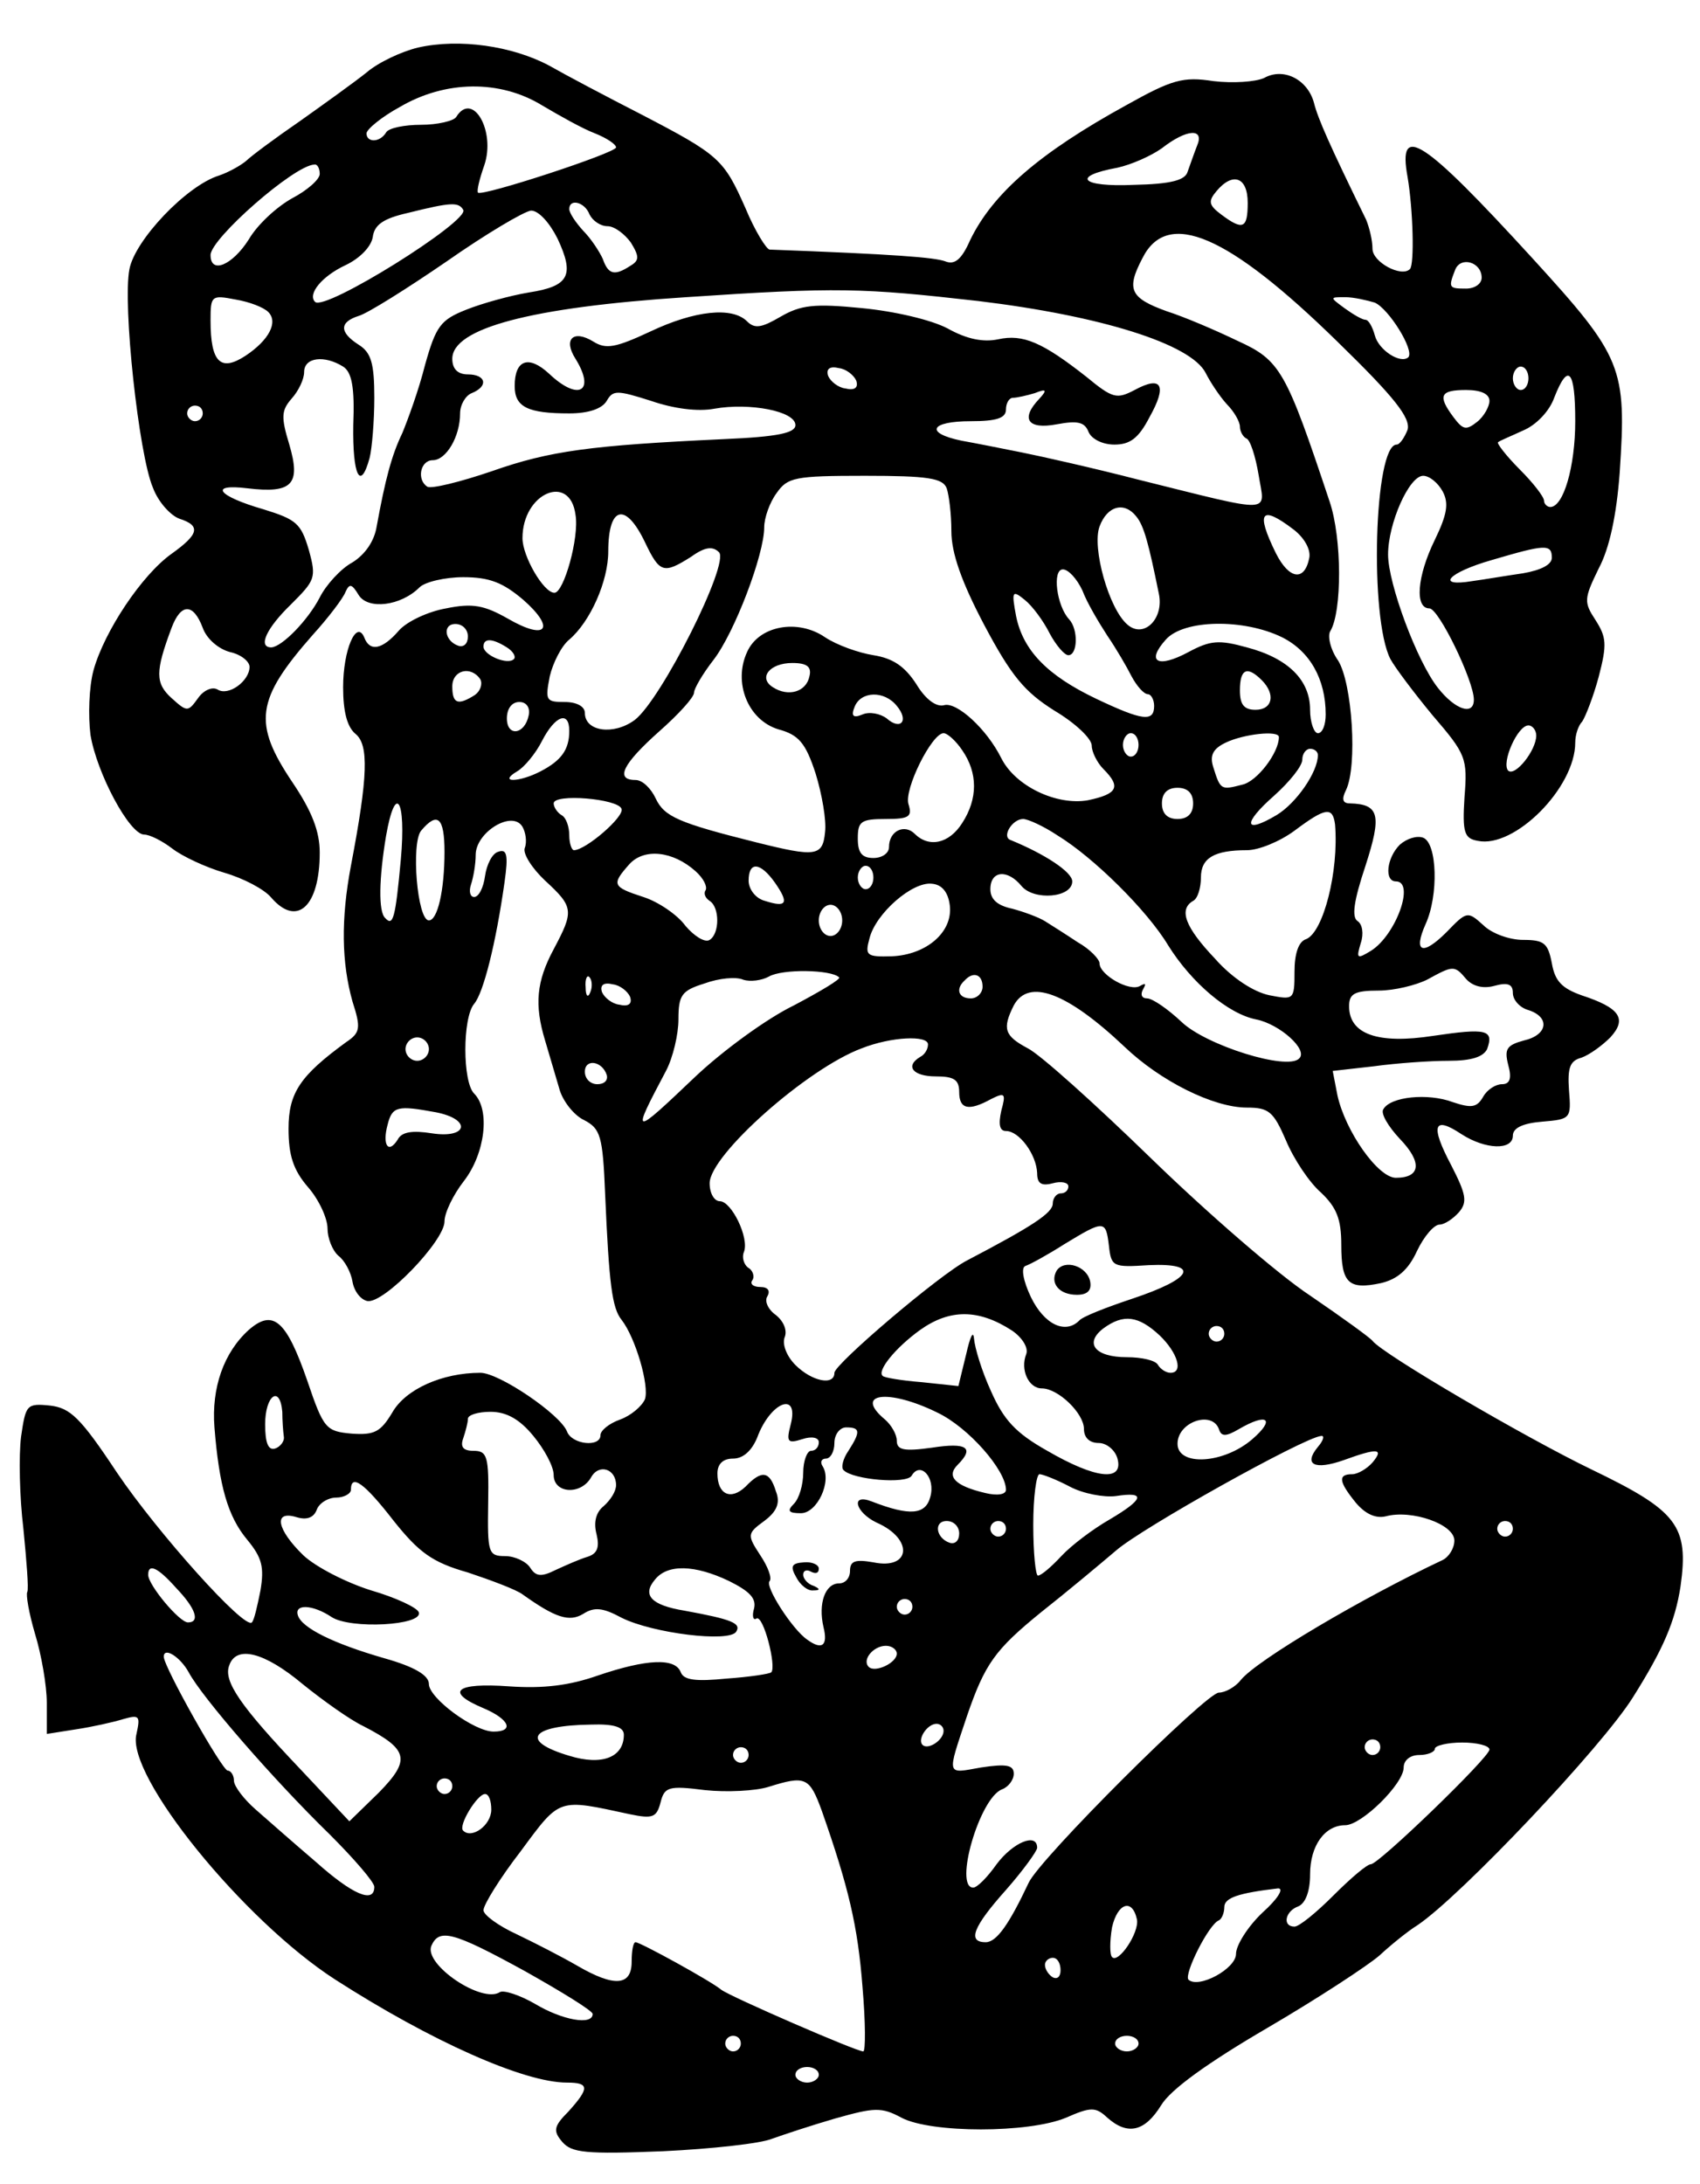<svg height="280pt" preserveAspectRatio="xMidYMid meet" viewBox="0 0 218 280" width="218pt" xmlns="http://www.w3.org/2000/svg"><g transform="matrix(.1 0 0 -.1 0 280)"><path d="m536 2739c-21-5-51-19-66-32-15-12-54-40-85-62-32-22-63-45-69-51-7-6-23-15-35-19-42-13-108-83-115-120-9-45 12-238 30-280 7-19 23-36 34-40 28-9 25-20-10-45-38-27-86-99-100-149-6-22-7-59-4-83 8-49 50-128 69-128 7 0 23-8 36-18s43-24 67-31 51-21 60-32c33-38 62-11 62 58 0 27-10 53-35 90-51 76-47 106 26 189 20 22 39 47 42 55 5 11 8 11 17-4 12-19 54-14 78 10 7 7 33 13 56 13 34 0 51-7 77-29 42-37 30-53-20-24-30 17-45 20-79 13-23-4-51-17-61-29-21-24-37-27-44-8-10 23-27-16-27-64 0-31 5-51 16-60 17-14 16-54-6-169-13-69-12-124 2-174 11-34 10-40-8-52-59-43-74-65-74-111 0-34 6-53 25-75 14-16 25-40 25-53 0-12 6-28 14-35 8-6 16-21 18-33s10-23 19-25c21-4 99 77 99 102 0 11 11 34 25 52 27 35 34 91 13 112-15 15-15 97 0 115 12 14 28 78 39 156 5 35 3 43-8 39-8-2-15-17-17-31-2-15-8-27-14-27-5 0-7 7-4 16s6 26 6 38c0 29 47 58 60 36 4-7 6-19 3-27-3-7 9-26 26-42 37-34 37-39 11-88-22-41-25-71-11-117 5-17 13-44 18-61 4-16 19-35 32-41 21-11 24-20 27-95 5-116 9-146 21-161 18-23 36-85 30-102-4-9-18-21-32-26s-25-14-25-20c0-16-37-12-43 5-9 22-87 75-111 75-49 0-96-21-113-51-15-25-23-29-52-27-33 3-36 6-57 68-27 78-44 92-75 65-32-29-48-74-44-125 6-75 17-114 42-144 19-23 22-35 17-65-4-20-8-38-11-41-9-10-121 115-173 192-47 71-60 83-86 86-30 3-31 1-37-40-3-24-2-77 3-118 4-41 7-77 5-81-2-3 2-27 10-54 8-26 15-66 15-88v-40l38 6c20 3 47 9 60 13 21 6 22 4 17-19-14-53 137-239 255-315 123-79 242-132 297-132 29 0 29-7 2-37-19-19-20-25-8-39s30-16 129-12c63 3 126 10 140 16 14 5 50 17 81 26 50 14 59 15 85 1 38-20 163-20 211 0 32 14 38 14 53 0 26-23 48-18 69 16 12 20 59 54 136 99 65 38 129 80 144 93 14 13 36 31 49 39 56 38 236 228 276 292 39 62 54 97 61 142 11 78-4 97-114 150-85 41-268 148-281 165-3 4-39 30-80 58-41 27-133 107-204 176s-142 133-158 141c-30 16-33 25-18 55 19 35 68 17 142-53 46-44 114-78 157-78 28 0 34-5 50-42 10-24 30-54 45-67 20-19 26-34 26-67 0-49 9-58 51-49 21 5 35 17 46 41 9 19 22 34 29 34 6 0 17 7 25 16 11 13 9 23-10 60-27 51-23 64 13 40 31-20 66-21 66-2 0 10 13 16 38 18 36 3 37 4 34 40-2 29 1 38 16 42 11 4 27 16 37 26 22 24 12 38-37 54-25 9-34 18-38 41-5 26-10 30-37 30-17 0-40 8-51 19-20 18-21 18-47-9-31-31-43-26-27 10 17 37 15 104-3 111-8 3-21-1-30-9-17-17-20-47-5-47 25 0 0-69-32-89-18-11-19-10-13 10 4 12 2 24-4 28-8 5-5 26 10 71 21 65 18 79-20 80-9 0-11 5-5 17 15 31 8 137-10 166-10 14-14 32-10 38 15 25 15 119-1 166-56 168-63 181-118 206-29 14-69 31-91 38-47 17-52 28-31 68 32 64 110 30 250-107 74-72 94-98 90-113-4-10-10-19-14-19-29 0-35-223-8-275 6-11 30-43 54-72 43-50 45-55 41-105-3-46 0-53 17-56 47-10 125 68 125 126 0 10 4 22 9 27 4 6 14 31 21 57 11 42 10 51-4 73-15 23-15 27 4 66 14 26 23 69 27 123 9 135 4 148-112 275-140 153-173 175-160 104 7-41 9-112 3-118-11-11-48 9-48 26 0 11-4 27-8 37-47 96-62 130-67 150-8 30-39 46-64 32-11-5-40-7-65-4-39 6-53 2-112-31-111-61-171-113-200-173-11-25-20-32-32-27-14 5-64 9-225 15-4 0-19 24-31 53-28 63-33 68-135 121-43 22-96 50-117 62-47 25-115 35-168 23zm159-74c22-13 52-30 68-36 15-6 27-14 27-18 0-7-171-63-177-58-2 2 2 18 8 35 15 44-15 96-36 62-3-5-24-10-45-10s-42-4-45-10c-8-13-25-13-25-1 0 5 19 21 43 34 58 34 128 35 182 2zm840-52c-4-10-9-25-12-33-3-11-21-16-69-17-68-3-81 11-21 22 18 4 43 15 57 25 32 25 55 26 45 3zm-1125-36c0-7-16-21-35-31-20-11-45-34-56-53-21-33-49-45-49-20 0 21 107 115 133 116 4 1 7-5 7-12zm1190-37c0-33-6-36-34-15-16 12-17 17-6 30 21 25 40 18 40-15zm-1006-9c9-14-178-131-190-118-10 10 9 33 39 47 19 9 33 24 35 36 2 16 14 24 45 31 56 14 65 14 71 4zm162-6c4-8 14-15 23-15s22-10 30-21c11-18 11-23-1-30-20-13-28-11-35 9-4 9-15 26-25 36-10 11-18 23-18 28 0 14 20 9 26-7zm-41-31c22-47 15-61-37-69-24-4-60-14-80-22-33-13-39-21-53-71-8-32-22-70-29-87-14-29-22-60-33-120-3-19-15-36-31-46-15-8-34-29-42-45-15-29-48-63-62-64-18 0-6 25 25 55 31 31 33 34 23 70-10 34-16 39-58 52-59 17-71 33-21 27 58-7 69 5 54 56-11 36-10 44 3 59 9 10 16 25 16 34 0 19 26 22 50 7 11-7 15-26 13-75-1-64 9-86 21-42 3 12 6 47 6 77 0 44-4 58-20 68-25 16-25 29 0 37 11 3 62 35 113 70 50 35 99 64 108 65 10 0 24-16 34-36zm1185-50c0-8-9-14-20-14-22 0-23 1-14 24 7 18 34 10 34-10zm-645-30c157-19 272-55 291-92 6-12 18-30 27-40 10-10 17-23 17-29s4-13 8-15c5-1 12-23 16-47 8-50 23-50-154-6-58 15-125 30-150 35s-60 12-77 15c-48 10-40 25 12 25 33 0 45 4 45 15 0 8 4 15 9 15s18 3 28 6c15 6 16 4 6-7-25-26-15-40 22-33 27 5 36 3 41-10 4-9 18-16 33-16 20 0 31 8 45 35 23 41 16 54-19 35-23-12-28-11-62 17-56 44-81 55-113 48-19-4-40 0-65 14-21 11-68 22-110 26-61 6-78 4-104-11-24-14-33-16-43-6-19 19-67 14-124-13-45-21-57-23-73-13-26 16-39 3-23-22 26-42 4-55-34-19-26 24-44 18-44-16 0-27 17-35 70-35 25 0 42 6 48 16 8 14 13 14 57 0 29-10 60-14 81-10 45 8 104-3 104-21 0-10-22-15-92-18-171-8-223-15-297-41-41-14-78-23-83-20-14 9-9 34 7 34 17 0 35 30 35 60 0 11 7 23 15 26 22 9 18 24-5 24-13 0-20 7-20 20 0 39 100 66 300 79 194 13 225 12 375-5zm-911-14c13-13 1-36-29-56-32-21-45-9-45 45 0 32 1 33 32 27 18-3 36-10 42-16zm1419 12c18-8 51-61 43-70-10-9-38 9-43 28-3 11-8 20-12 20s-16 7-27 15c-19 14-19 14 1 14 11 0 28-4 38-7zm-665-100c3-9-2-13-14-10-9 1-19 9-22 16-3 9 2 13 14 10 9-1 19-9 22-16zm862 3c0-8-4-15-10-15-5 0-10 7-10 15s5 15 10 15c6 0 10-7 10-15zm60-55c0-58-15-110-32-110-4 0-8 4-8 8 0 5-14 23-31 40-18 18-30 34-28 35 2 2 17 8 32 15 17 7 34 25 40 42 18 46 27 36 27-30zm-110 26c0-7-7-20-16-27-14-11-18-10-30 6-21 28-17 35 16 35 19 0 30-5 30-14zm-1650-16c0-5-4-10-10-10-5 0-10 5-10 10 0 6 5 10 10 10 6 0 10-4 10-10zm954-96c3-9 6-33 6-55 0-28 13-65 42-120 35-66 52-86 90-110 27-16 48-36 48-45 0-8 7-22 15-30 23-23 18-32-20-40-40-7-93 18-111 54-19 38-57 72-73 68-10-3-24 7-36 27-15 23-30 33-55 37-19 3-47 13-62 23-35 24-85 15-100-19-18-39 1-87 40-99 26-7 35-17 48-57 8-26 14-60 12-75-3-31-12-32-88-13-100 25-118 33-129 56-6 13-17 24-26 24-27 0-16 21 30 62 25 22 45 44 45 50 0 5 11 24 25 42 27 35 65 135 65 170 0 12 7 32 16 44 14 20 23 22 113 22 81 0 100-3 105-16zm636-4c8-15 6-29-10-62-23-47-26-88-7-88 12 0 57-93 57-117 0-21-24-13-46 15-27 34-64 134-64 171 0 40 27 101 45 101 8 0 19-9 25-20zm-1112-30c5-29-15-100-27-100-14 0-41 47-41 70 0 58 61 84 68 30zm719-2c10-12 16-35 29-99 7-32-19-58-40-40-24 20-46 99-36 126s32 32 47 13zm-630-33c19-40 24-41 59-19 18 13 28 14 36 6 14-14-74-189-108-215-27-20-64-15-64 9 0 8-10 14-26 14-24 0-25 2-19 33 4 17 15 39 25 47 27 23 50 75 50 113 0 58 22 64 47 12zm832 16c13-10 22-25 20-36-6-31-26-28-43 6-26 53-19 62 23 30zm331-36c0-9-14-16-37-20-21-3-50-8-65-10-48-8-31 11 25 27 68 20 77 21 77 3zm-602-42c6-16 21-41 32-58 11-16 25-40 31-52 7-13 16-23 21-23 4 0 8-7 8-15 0-21-15-19-74 9-63 30-94 62-103 106-6 32-5 34 11 21 10-8 24-27 32-43 8-15 19-28 24-28 12 0 13 33 1 46-16 17-22 64-8 64 7 0 18-12 25-27zm-1128-48c5-14 20-27 35-31 14-3 25-12 25-19 0-18-27-38-41-29-7 4-18-1-25-11-13-18-14-18-34 0-21 19-21 34 0 90 12 32 28 32 40 0zm340-11c0-9-5-14-12-12-18 6-21 28-4 28 9 0 16-7 16-16zm1044-1c36-18 56-54 56-99 0-13-4-24-10-24-5 0-10 14-10 30 0 38-28 66-81 80-36 10-47 9-75-6-39-21-55-13-29 16 23 26 100 27 149 3zm-994-13c8-5 12-12 9-15-8-8-39 5-39 16s11 11 30-1zm388-37c-4-20-27-27-47-14-19 12-4 31 25 31 19 0 25-5 22-17zm-422-4c3-6 0-15-7-20-22-14-29-11-29 11 0 21 24 27 36 9zm1002-1c18-18 14-38-8-38-15 0-20 7-20 25 0 27 9 32 28 13zm-468-33c16-19 5-32-13-16-8 6-22 9-31 5-12-5-15-2-10 10 8 20 38 21 54 1zm-472-12c-5-25-28-28-28-4 0 12 6 21 16 21 9 0 14-7 12-17zm52-20c0-24-10-38-37-52s-55-15-30 0c9 5 24 23 32 39 17 33 35 39 35 13zm1240-6c0-19-27-53-36-45-9 10 12 58 26 58 5 0 10-6 10-13zm-736-19c20-29 20-62 0-93-17-27-43-32-61-14-13 13-33 4-33-17 0-8-9-14-20-14-15 0-20 7-20 25 0 22 4 25 36 25 30 0 34 3 29 19-6 19 30 91 45 91 5 0 16-10 24-22zm226 7c0-8-4-15-10-15-5 0-10 7-10 15s5 15 10 15c6 0 10-7 10-15zm180 10c0-20-28-57-47-61-27-7-28-7-37 22-5 15-1 24 16 32 23 11 68 16 68 7zm50-23c0-22-28-62-53-77-42-25-44-11-3 25 20 18 36 38 36 46s5 14 10 14c6 0 10-4 10-8zm-160-62c0-13-7-20-20-20s-20 7-20 20 7 20 20 20 20-7 20-20zm-733-7c4-10-46-53-61-53-3 0-6 9-6 19 0 11-4 23-10 26-5 3-10 10-10 15 0 13 83 6 87-7zm-283-65c-7-76-10-86-20-75-9 8-8 51 1 105 12 69 26 48 19-30zm1198 45c5-60-15-138-37-147-10-3-15-19-15-42 0-36-1-36-32-30-20 4-48 22-70 47-38 40-47 63-28 74 6 3 10 17 10 30 0 25 17 35 59 35 15 0 42 11 61 25 40 30 49 31 52 8zm-1142-35c0-50-9-88-20-88-15 0-23 99-10 115 21 25 30 17 30-27zm786 21c46-28 115-96 142-141 30-48 77-88 113-95 30-6 67-39 55-50-15-16-120 17-151 47-17 16-37 30-44 30s-9 5-5 12 3 8-4 4c-13-8-52 14-52 29 0 5-12 18-28 27-15 10-34 22-42 27s-27 12-42 16c-19 4-28 12-28 25 0 24 22 26 40 4 16-19 65-15 65 6 0 12-35 35-79 53-12 4 2 27 16 27 6 0 26-9 44-21zm-464-46c10-9 15-19 13-24-3-4-1-10 5-14 13-8 13-42 0-50-6-4-20 5-31 18-10 14-35 31-54 37-40 13-41 16-18 42 19 21 56 17 85-9zm102-15c18-26 15-32-13-23-12 3-21 15-21 26 0 25 15 24 34-3zm126 7c0-8-4-15-10-15-5 0-10 7-10 15s5 15 10 15c6 0 10-7 10-15zm98-36c4-34-30-63-74-65-33-1-35 1-29 23 8 32 55 73 80 70 13-1 21-11 23-28zm-138-19c0-11-7-20-15-20s-15 9-15 20 7 20 15 20 15-9 15-20zm-4-73c3-2-24-18-58-36-35-17-91-58-126-91-82-78-83-78-38 7 9 17 16 47 16 66 0 31 4 37 33 46 19 7 41 9 50 5 9-3 24-1 33 4 17 10 80 9 90-1zm804-2c8-9 21-13 36-9 18 5 24 2 24-9 0-9 9-19 20-22 28-9 25-32-6-39-22-6-25-11-20-31 5-18 2-25-8-25-8 0-19-7-24-16-8-14-15-15-39-7-32 12-80 7-89-9-4-5 6-22 21-38 29-30 27-50-5-50-23 0-65 60-75 106l-6 31 53 6c29 4 72 7 96 7 29 0 44 5 49 15 9 25-1 27-69 17-71-11-108 2-108 38 0 16 7 20 38 20 20 0 48 7 62 14 33 18 35 19 50 1zm-1123-17c-3-8-6-5-6 6-1 11 2 17 5 13 3-3 4-12 1-19zm503 7c0-8-7-15-15-15-16 0-20 12-8 23 11 12 23 8 23-8zm-452-13c3-9-2-13-14-10-9 1-19 9-22 16-3 9 2 13 14 10 9-1 19-9 22-16zm-258-67c0-8-7-15-15-15s-15 7-15 15 7 15 15 15 15-7 15-15zm640 6c0-6-4-13-10-16-20-12-9-25 20-25 23 0 30-4 30-20 0-22 12-25 41-9 18 9 19 7 13-15-4-18-2-26 6-26 17 0 39-30 40-54 0-13 5-17 20-13 11 3 20 1 20-4s-4-9-10-9c-5 0-10-6-10-13 0-12-26-29-110-73-35-18-170-133-170-144 0-17-29-11-50 10-11 11-17 26-14 35 4 9-1 21-11 29-10 7-15 18-11 24 4 7 1 12-9 12-9 0-14 4-10 9 3 5 0 13-6 16-5 4-8 13-5 20 7 18-16 65-31 65-7 0-13 10-13 23 0 36 125 147 195 173 38 15 85 17 85 5zm-412-39c2-7-3-12-12-12s-16 7-16 16c0 17 22 14 28-4zm-219-48c46-9 41-34-5-27-25 4-39 2-44-8-12-19-20-7-13 19 6 24 13 25 62 16zm863-171c3-27 5-28 51-25 67 3 57-17-21-43-33-11-64-23-68-28-18-18-45-5-62 30-10 21-13 38-7 40s28 14 50 28c51 31 53 31 57-2zm-124-109c13-9 21-22 18-30-8-20 3-44 20-44 21 0 54-32 54-52 0-11 7-18 19-18 10 0 21-9 24-20 8-30-28-26-90 10-41 23-56 40-72 76-12 26-21 56-22 68-1 11-5 2-10-20l-10-41-47 5c-26 2-49 6-50 8-8 6 16 36 48 59 38 27 75 27 118-1zm189-6c23-22 31-48 14-48-6 0-13 5-16 10-3 6-21 10-40 10-41 0-55 18-30 37 26 19 45 16 72-9zm83 2c0-5-4-10-10-10-5 0-10 5-10 10 0 6 5 10 10 10 6 0 10-4 10-10zm-1208-100c0-11 1-25 2-32 1-6-5-13-11-15-9-3-13 7-13 31 0 37 19 51 22 16zm840-1c40-19 88-74 88-99 0-6-11-8-27-4-38 9-50 21-35 36 22 22 12 29-33 22-36-5-45-3-45 9 0 8-7 20-15 27-41 34 4 40 67 9zm-188-15c-6-23-4-25 15-19 12 4 21 2 21-4s-4-11-10-11c-5 0-10-13-10-28s-5-33-12-40c-9-9-7-12 9-12 21 0 40 41 28 60-4 6-1 10 4 10 6 0 11 9 11 20s7 20 15 20c18 0 19-5 3-30-7-10-10-22-6-25 12-12 80-18 87-7 11 19 31-2 24-27-6-23-26-25-75-6-28 11-21-14 6-27 48-21 44-61-4-51-23 4-30 2-30-11 0-9-6-16-14-16-18 0-27-26-20-56 6-24-2-30-21-16-19 13-55 69-48 75 3 4-2 18-12 33-17 26-17 28 5 44 16 12 21 23 15 38-8 26-18 28-39 6-19-18-36-10-36 17 0 12 7 19 20 19s24 10 31 27c17 46 54 60 43 17zm-330-15c14-17 26-39 26-50 0-24 35-26 48-3 10 18 32 11 32-10 0-8-7-19-16-27-10-8-13-21-9-36 4-17 1-25-12-29-10-3-28-11-41-17-18-9-25-8-32 3-5 8-20 15-32 15-22 0-23 4-22 68 1 60-1 67-19 67-13 0-17 5-13 16 3 9 6 20 6 25s13 9 29 9c20 0 37-9 55-31zm879 9c3-10 9-10 26 0 36 21 47 13 17-13-37-32-96-35-96-6 0 28 44 43 53 19zm127-23c-19-23-4-30 33-17 44 16 52 15 37-3-7-8-19-15-26-15-19 0-17-10 5-37 12-14 25-20 38-17 33 9 88-10 88-31 0-10-7-21-15-25-102-48-238-128-259-154-7-9-20-16-28-16-16 0-230-213-244-244-25-53-41-76-55-76-24 0-16 20 26 67 22 25 40 50 40 54 0 20-31 7-52-21-12-17-25-30-30-30-25 0 8 115 37 126 8 3 15 12 15 20 0 11-9 13-42 8-45-8-44-12-18 66 23 67 36 85 95 133 33 26 76 62 96 79 33 29 241 145 263 147 5 1 3-6-4-14zm-318-51c17-9 44-14 59-12 39 6 36-4-8-30-21-12-49-33-62-47s-26-25-30-25c-3 0-6 29-6 65s4 65 8 65 22-7 39-16zm-867-44c32-40 49-53 95-66 30-10 62-22 70-28 42-30 60-36 78-25 14 9 25 8 49-5 40-20 138-32 147-18 7 11-6 16-66 27-43 7-55 20-38 40 16 20 51 19 95-2 26-13 35-22 32-35-3-10-1-16 3-13 9 5 26-62 19-69-2-2-28-6-57-8-40-4-55-2-59 8-7 19-44 17-106-4-37-13-70-17-114-14-69 5-83-7-33-28 33-14 40-30 13-30-25 0-83 43-83 61 0 11-18 22-57 33-66 19-106 39-111 55-5 15 19 14 43-2s118-11 112 6c-2 6-30 19-61 28-32 10-71 30-87 45-34 33-39 58-9 49 13-4 22-1 26 9 3 9 15 16 25 16s19 5 19 10c0 21 17 9 55-40zm725-16c0-9-5-14-12-12-18 6-21 28-4 28 9 0 16-7 16-16zm60 6c0-5-4-10-10-10-5 0-10 5-10 10 0 6 5 10 10 10 6 0 10-4 10-10zm650 0c0-5-4-10-10-10-5 0-10 5-10 10 0 6 5 10 10 10 6 0 10-4 10-10zm-1714-76c25-26 31-44 15-44-11 0-51 48-51 61 0 15 12 10 36-17zm944-24c0-5-4-10-10-10-5 0-10 5-10 10 0 6 5 10 10 10 6 0 10-4 10-10zm-20-60c0-12-28-25-36-17-9 9 6 27 22 27 8 0 14-5 14-10zm-908-24c17-32 109-138 181-208 31-31 57-61 57-67 0-22-28-10-75 32-27 23-61 53-77 67-15 13-28 30-28 37s-4 13-8 13c-7 0-82 133-82 146s21 0 32-20zm146-15c26-21 61-46 78-54 58-30 61-43 20-85l-38-37-63 67c-77 81-99 113-91 133 9 26 45 17 94-24zm412-65c0-29-28-40-70-27-64 19-50 39 28 40 29 1 42-3 42-13zm410 5c0-12-20-25-27-18s6 27 18 27c5 0 9-4 9-9zm560-21c0-5-4-10-10-10-5 0-10 5-10 10 0 6 5 10 10 10 6 0 10-4 10-10zm140-3c0-10-142-147-152-147-5 0-26-18-48-40s-44-40-50-40c-16 0-12 20 5 26 9 4 15 19 15 41 0 37 19 63 45 63 21 0 75 53 75 74 0 9 8 16 20 16 11 0 20 4 20 8s16 8 35 8 35-4 35-9zm-950-7c0-5-4-10-10-10-5 0-10 5-10 10 0 6 5 10 10 10 6 0 10-4 10-10zm-380-40c0-5-4-10-10-10-5 0-10 5-10 10 0 6 5 10 10 10 6 0 10-4 10-10zm474-32c34-97 46-147 52-225 4-46 4-83 1-83-9 0-170 70-182 79-13 11-104 61-110 61-3 0-5-11-5-25 0-31-22-33-70-5-19 11-54 29-77 40-24 11-43 25-43 31 0 7 21 41 48 76 51 69 47 67 140 47 29-6 34-4 39 15 5 20 10 22 57 16 28-3 65-1 81 4 48 15 53 13 69-31zm-424 2c0-20-25-38-36-27-7 6 18 47 28 47 5 0 8-9 8-20zm989-132c-19-18-34-42-34-53 0-19-48-45-61-33-6 7 26 71 39 76 4 2 7 10 7 17 0 12 18 18 69 24 8 0-1-14-20-31zm-161-9c3-17-24-57-32-48-3 3-3 20 0 38 7 31 26 38 32 10zm-785-66c48-27 87-51 87-55 0-15-39-8-74 13-19 11-40 18-45 15-23-15-97 35-88 59 10 23 27 19 120-32zm687 1c0-8-4-12-10-9-5 3-10 10-10 16 0 5 5 9 10 9 6 0 10-7 10-16zm-410-94c0-5-4-10-10-10-5 0-10 5-10 10 0 6 5 10 10 10 6 0 10-4 10-10zm510 0c0-5-7-10-15-10s-15 5-15 10c0 6 7 10 15 10s15-4 15-10zm-410-40c0-5-7-10-15-10s-15 5-15 10c0 6 7 10 15 10s15-4 15-10z"/><path d="m1355 1171c-9-16 3-31 26-31 14 0 19 6 17 17-4 20-33 29-43 14z"/><path d="m1021 778c5-10 15-18 22-17 9 0 9 2 0 6-7 2-13 9-13 14 0 6 5 7 10 4 6-3 10-2 10 4 0 5-9 9-19 8-16-1-18-5-10-19z"/></g></svg>
